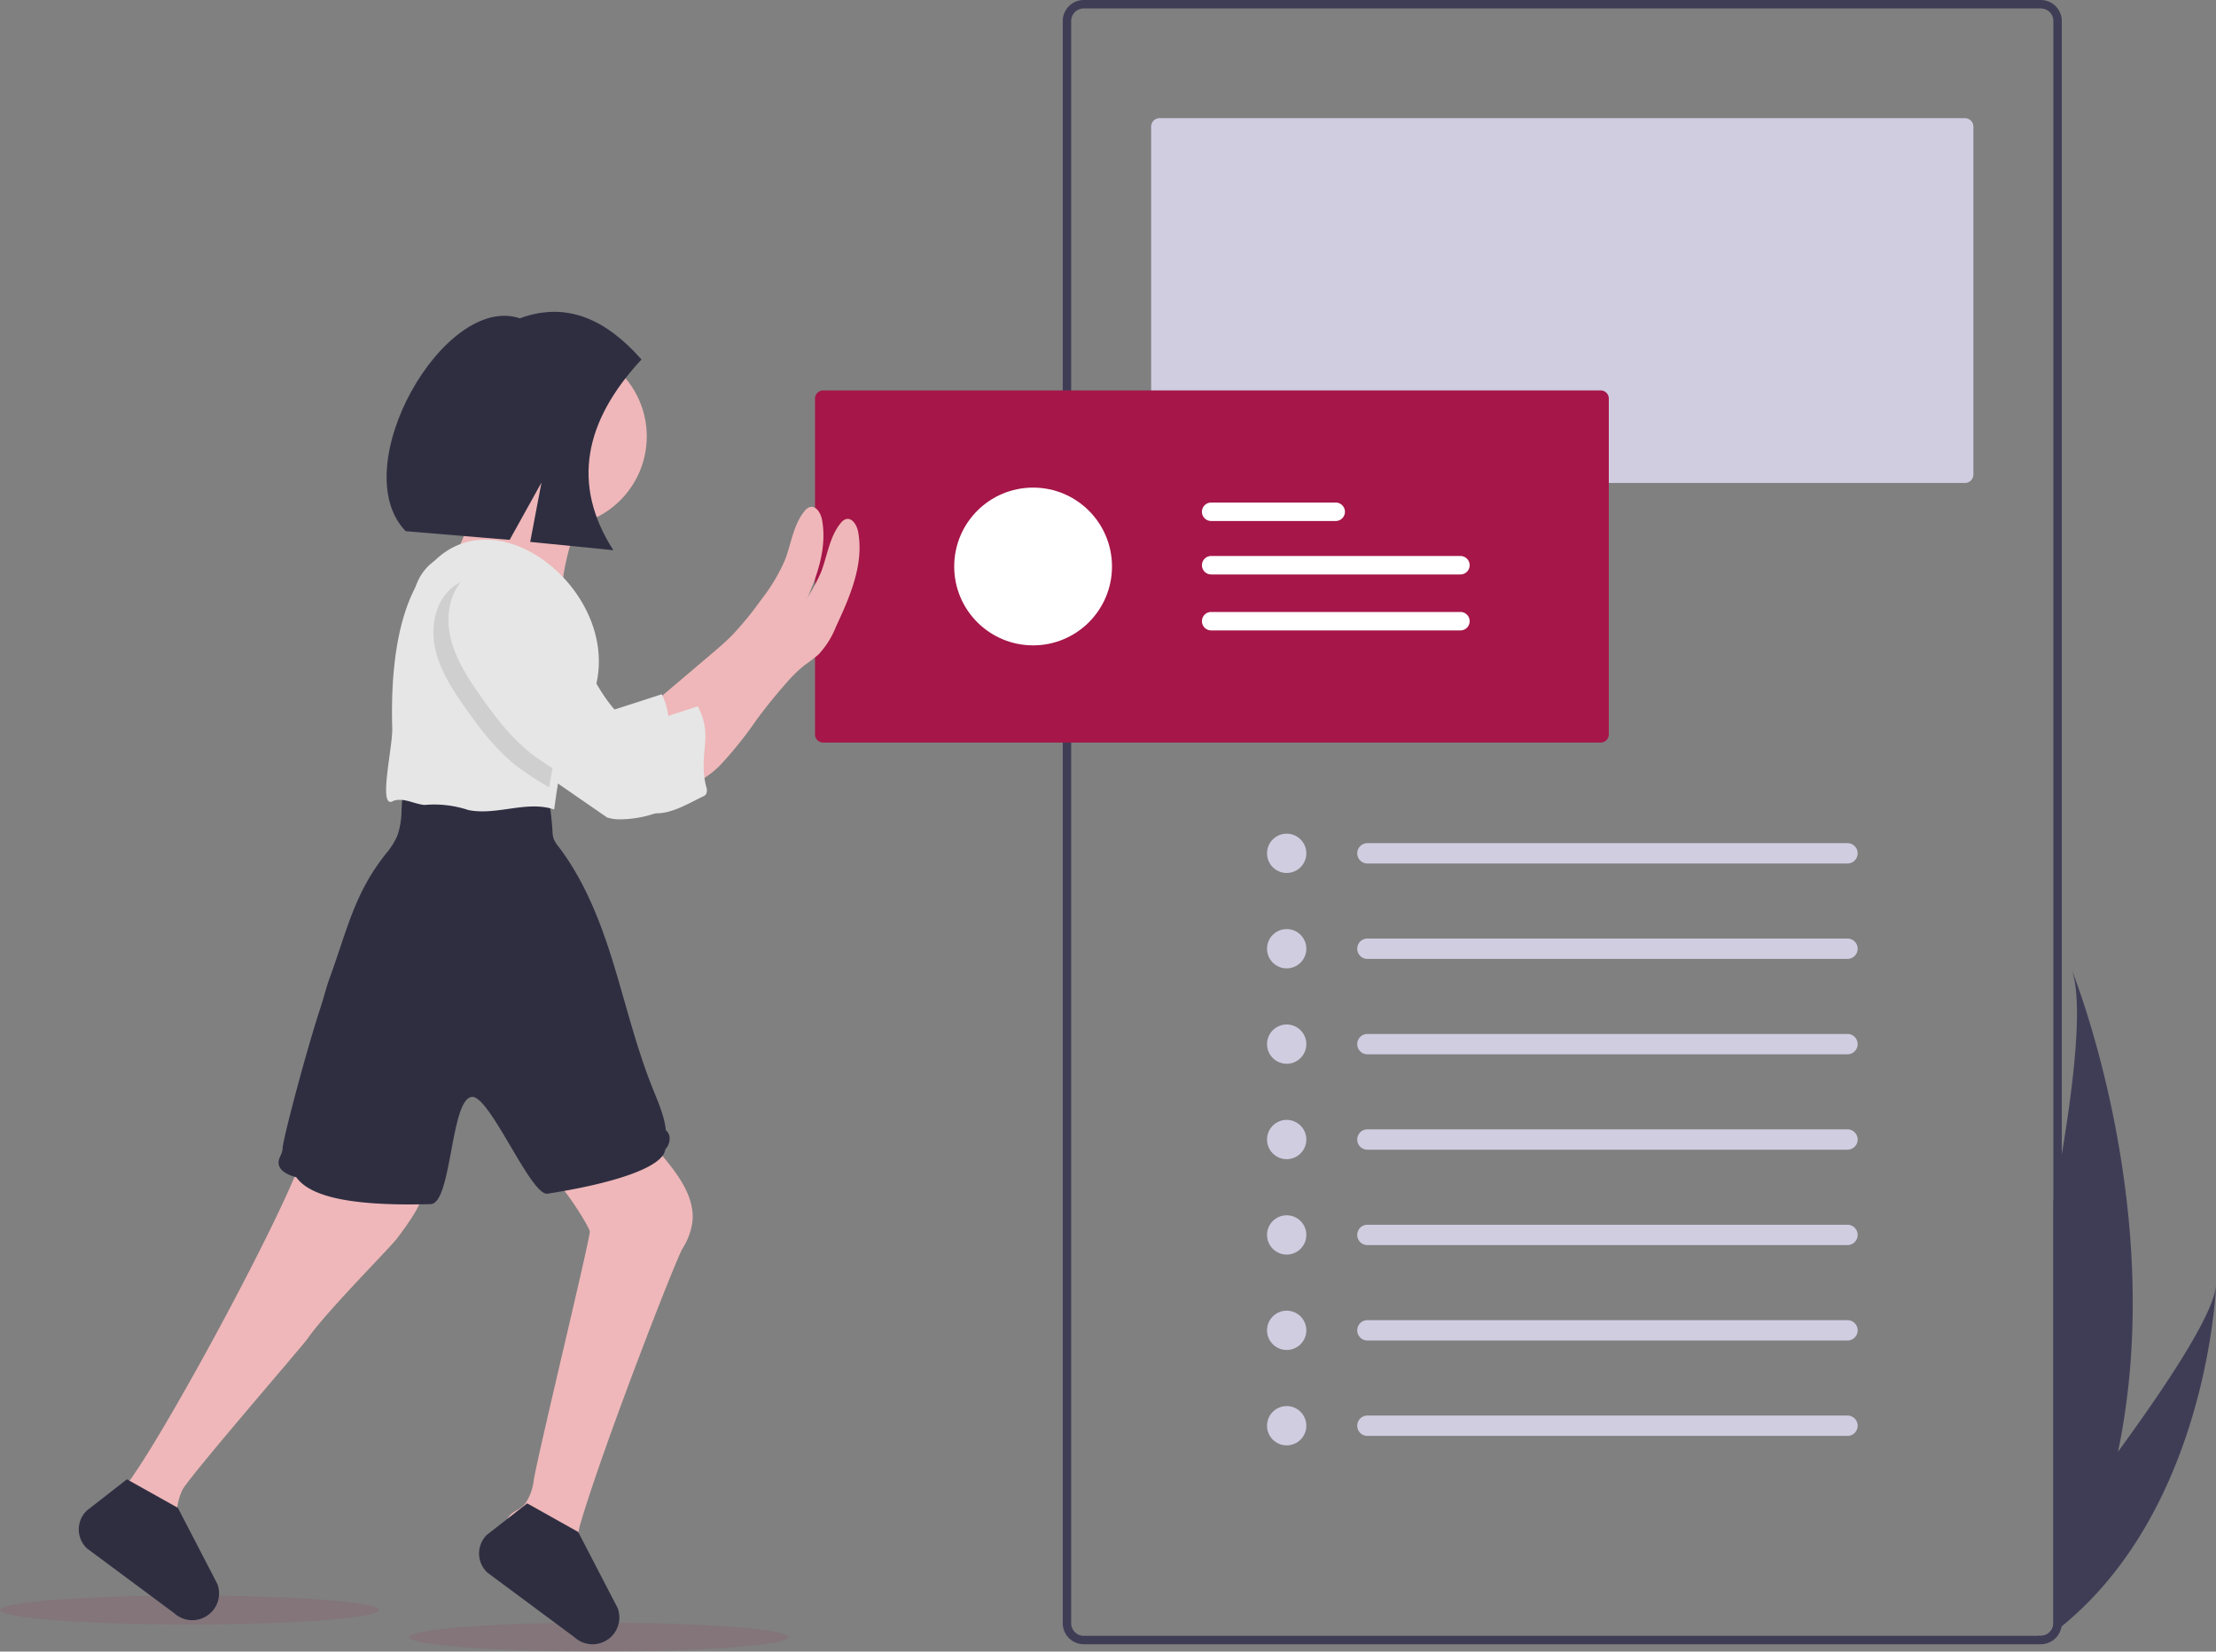 <?xml version="1.0" encoding="UTF-8"?>
<svg xmlns="http://www.w3.org/2000/svg" id="undraw_publish_post_vowb" width="460" height="342.888" viewBox="0 0 460 342.888">
  <rect x="0" y="0" width="460" height="342.888" fill="#808080" stroke="none"/>
  <ellipse id="Ellipse_86" data-name="Ellipse 86" cx="39.366" cy="3.002" rx="39.366" ry="3.002" transform="translate(0 331.259)" fill="#a61648" opacity="0.1"></ellipse>
  <ellipse id="Ellipse_87" data-name="Ellipse 87" cx="39.366" cy="3.002" rx="39.366" ry="3.002" transform="translate(84.918 336.883)" fill="#a61648" opacity="0.1"></ellipse>
  <path id="Pfad_373" data-name="Pfad 373" d="M786.311,145.142H587.666a4.374,4.374,0,0,0-4.369,4.369V482.139a4.371,4.371,0,0,0,4.369,4.369H786.311a4.359,4.359,0,0,0,4.311-3.687,3.746,3.746,0,0,0,.058-.682V149.511A4.374,4.374,0,0,0,786.311,145.142Zm2.621,337a2.622,2.622,0,0,1-2.621,2.621H587.666a2.622,2.622,0,0,1-2.621-2.621V149.511a2.625,2.625,0,0,1,2.621-2.621H786.311a2.625,2.625,0,0,1,2.621,2.621Z" transform="translate(-362.691 -145.142)" fill="#3f3d56"></path>
  <path id="Pfad_374" data-name="Pfad 374" d="M617.674,188.772a1.75,1.75,0,0,0-1.748,1.748v72.234a1.749,1.749,0,0,0,1.748,1.748H784.862a1.75,1.75,0,0,0,1.748-1.748V190.52a1.75,1.75,0,0,0-1.748-1.748Z" transform="translate(-376.97 -164.236)" fill="#d0cde1"></path>
  <path id="Pfad_375" data-name="Pfad 375" d="M493.546,289.272a1.689,1.689,0,0,0-1.687,1.687v69.734a1.689,1.689,0,0,0,1.687,1.687h161.4a1.689,1.689,0,0,0,1.687-1.687V290.959a1.689,1.689,0,0,0-1.687-1.687Z" transform="translate(-322.675 -208.217)" fill="#a61648"></path>
  <path id="Pfad_376" data-name="Pfad 376" d="M296.05,572.4c.212,5.223-3.124,9.852-6.248,14.013-1.424,1.949-14.663,15.157-18.661,20.929-.968,1.4-24.74,28.839-25.959,31.381a12.065,12.065,0,0,0-.706,1.868,25.222,25.222,0,0,0-.681,7.66v1.818a56.859,56.859,0,0,0,1.25,11.8c.137.562.294,1.131.375,1.7a5.466,5.466,0,0,1-.712-.556l-12.92-9.59-.806-.6c-.825-2.387-1.606-4.8-2.487-7.153a4.437,4.437,0,0,1,.962-4.167,23.558,23.558,0,0,1,3.3-3.011,19.38,19.38,0,0,0,2.437-3.1c8.915-12.976,34.024-59.539,35.855-68.91a21.432,21.432,0,0,1,7.31-.094l12.889,1.712c1.393.187,2.918.444,3.823,1.512a4.709,4.709,0,0,1,.981,2.793Z" transform="translate(-207.331 -329.371)" fill="#efb7b9"></path>
  <path id="Pfad_377" data-name="Pfad 377" d="M416.369,580.453a13.785,13.785,0,0,1-2.018,5.473c-1.324,2.018-16.537,41.146-21.267,57.3-.868,2.968-.412,5.835-.506,6.829-.075.825-.144,1.649-.206,2.468-.087,1.018-.156,2.037-.231,3.049-.194,2.68-.362,5.5.768,7.934a23.887,23.887,0,0,1,1.406,2.755,5.451,5.451,0,0,1-1.212-.85l-12.92-9.59a59.287,59.287,0,0,1-2.43-9.165c-.325-1.768-.481-3.8.625-5.154a2.436,2.436,0,0,1,.206-.237,5.681,5.681,0,0,1,1.2-.862,9.991,9.991,0,0,0,1.15-.737,4.333,4.333,0,0,0,.737-.737,10.84,10.84,0,0,0,1.762-4.886c1.25-7.085,11.833-50.555,11.633-51.63-.219-1.056-6.229-11.183-10.352-13.432a47.193,47.193,0,0,1,14.413-8.259,5.7,5.7,0,0,1,2.968-.506,4.916,4.916,0,0,1,1.537.625c2.83,1.587,5,4.086,7.072,6.585C413.795,571.188,416.887,575.611,416.369,580.453Z" transform="translate(-272.634 -326.778)" fill="#efb7b9"></path>
  <path id="Pfad_378" data-name="Pfad 378" d="M374.115,509.84c-.4,3.778-11.016,7.122-24.44,9.2-3.467.537-11.985-20.445-15.7-20.09-4.466.426-4.154,22.145-8.571,22.262-15.035.4-24.752-1.144-27.893-5.6-1.7-.412-3.749-1.387-3.667-3.124.056-.993.843-1.874.837-2.849,0-1.7,4.929-20.3,7.834-29.132.725-2.193,1.25-4.442,2.068-6.61,3.536-9.771,5.054-17.268,11.514-25.4a15.2,15.2,0,0,0,2.412-3.8,16.588,16.588,0,0,0,.856-5.142l.356-6.116c9.578-.45,18.88-.269,28.251,1.756a1.918,1.918,0,0,1,1.974,1.86v.014q.544,3.355.762,6.741a5.566,5.566,0,0,0,.212,1.474,6.117,6.117,0,0,0,1.012,1.668c5.423,7.11,8.747,15.619,11.371,24.141s4.711,17.281,8.009,25.615c1.137,2.874,2.624,6.1,2.924,9.184C375.427,506.766,375.164,508.759,374.115,509.84Z" transform="translate(-236.018 -271.217)" fill="#2f2e41"></path>
  <path id="Pfad_379" data-name="Pfad 379" d="M440.815,363.2c1.649-1.393,3.3-2.793,4.811-4.33a65.94,65.94,0,0,0,5.9-7.21,37.735,37.735,0,0,0,5-8.284c1.343-3.449,1.756-7.372,4.092-10.233a2.343,2.343,0,0,1,1.056-.825c1.331-.419,2.324,1.25,2.58,2.63,1.25,6.76-1.731,13.507-4.629,19.742a17.939,17.939,0,0,1-3.611,5.723,33.854,33.854,0,0,1-2.843,2.18,29.76,29.76,0,0,0-4.023,3.961q-3.124,3.549-5.941,7.353a80.525,80.525,0,0,1-7.278,9.153,18.323,18.323,0,0,1-10.084,5.542c1.106-.15.743-6.641.625-7.46-.169-1.187-.981-2.587-1.006-3.749-.031-1.424.55-1.631,1.724-2.63Z" transform="translate(-293.615 -227.029)" fill="#efb7b9"></path>
  <path id="Pfad_380" data-name="Pfad 380" d="M363.634,314.588s-3.749,18.743-8.122,21.866,23.741,6.872,23.741,6.872.625-14.994,8.122-21.866S363.634,314.588,363.634,314.588Z" transform="translate(-262.803 -219.296)" fill="#efb7b9"></path>
  <path id="Pfad_381" data-name="Pfad 381" d="M383.651,404.526a8.372,8.372,0,0,0,2.868.375,22.491,22.491,0,0,0,9.471-2.205,1.743,1.743,0,0,0,.712-.512,1.912,1.912,0,0,0,.031-1.531c-1.762-7.122,1.637-15.2-1.737-21.71-3.667,1.193-7.691,2.5-11.358,3.661a4.155,4.155,0,0,1-1.774.3,3.749,3.749,0,0,1-1.912-1.043c-3.973-3.436-6.479-8.222-8.747-12.951s-4.492-9.609-8.066-13.457-6.916-5.885-12.139-5.329a7.835,7.835,0,0,0-4.8,2.562c-2.949,3.174-3.536,8-2.5,12.214s3.417,7.941,5.891,11.5c3.224,4.636,6.691,9.2,11.171,12.645a84.2,84.2,0,0,0,7.535,4.867" transform="translate(-257.63 -234.807)" fill="#e6e6e6"></path>
  <circle id="Ellipse_88" data-name="Ellipse 88" cx="18.743" cy="18.743" r="18.743" transform="translate(96.77 71.864)" fill="#efb7b9"></circle>
  <path id="Pfad_382" data-name="Pfad 382" d="M376.4,376.876c-5.634,6.644-6.825,15.132-7.978,23.51-5.66-1.918-11.933,1.3-17.793.125a22.525,22.525,0,0,0-9.146-1.062c-2.168-.207-4.317-1.569-6.385-.875-3.438,2.178-.09-11.311-.294-15.232C333,317.211,386.637,349.382,376.4,376.876Z" transform="translate(-253.387 -232.329)" fill="#e6e6e6"></path>
  <path id="Pfad_383" data-name="Pfad 383" d="M454.146,367.648c1.649-1.393,3.3-2.793,4.811-4.33a65.946,65.946,0,0,0,5.9-7.21,37.734,37.734,0,0,0,5-8.284c1.343-3.449,1.756-7.372,4.092-10.233a2.342,2.342,0,0,1,1.056-.825c1.331-.419,2.324,1.249,2.58,2.63,1.25,6.76-1.731,13.507-4.629,19.742a17.939,17.939,0,0,1-3.611,5.723,33.854,33.854,0,0,1-2.843,2.18A29.76,29.76,0,0,0,462.474,371q-3.124,3.549-5.941,7.353a80.525,80.525,0,0,1-7.278,9.153,18.322,18.322,0,0,1-10.084,5.542c1.106-.15.743-6.641.625-7.46-.169-1.187-.981-2.586-1.006-3.749-.031-1.424.55-1.631,1.724-2.63Z" transform="translate(-299.45 -228.973)" fill="#efb7b9"></path>
  <path id="Pfad_384" data-name="Pfad 384" d="M382.168,383.864l-.044.081c-1.081,2.005-2.7,3.692-3.811,5.692a25.146,25.146,0,0,0-2.33,7.385q-.519,2.561-.956,5.129a68.9,68.9,0,0,1-6.5-4.23c-4.479-3.442-7.947-8.009-11.171-12.651-2.5-3.555-4.873-7.285-5.891-11.489s-.425-9.04,2.5-12.214a7.847,7.847,0,0,1,4.8-2.568c5.223-.556,8.522,1.462,12.1,5.3s5.785,8.747,8.066,13.457C379.938,379.8,380.975,381.9,382.168,383.864Z" transform="translate(-261.033 -238.692)" opacity="0.1" style="isolation: isolate"></path>
  <path id="Pfad_385" data-name="Pfad 385" d="M364.332,354.566a7.834,7.834,0,0,0-4.8,2.562c-2.949,3.174-3.536,8-2.5,12.214s3.417,7.941,5.891,11.5c3.224,4.636,6.691,9.2,11.171,12.645a84.2,84.2,0,0,0,7.535,4.867c4.314,2.657,8.46,1.83,12.414,5a10.433,10.433,0,0,0,2.936,1.874,8.372,8.372,0,0,0,2.868.375c3.28-.036,6.513-2.038,9.471-3.455a1.743,1.743,0,0,0,.712-.512,1.912,1.912,0,0,0,.031-1.531c-1.762-7.122,1.637-10.2-1.737-16.712-3.667,1.193-7.691,2.5-11.358,3.661a4.156,4.156,0,0,1-1.774.3,3.749,3.749,0,0,1-1.912-1.043c-3.973-3.436-6.479-8.222-8.747-12.951s-4.492-9.609-8.066-13.457S369.555,354.01,364.332,354.566Z" transform="translate(-263.464 -236.752)" fill="#e6e6e6"></path>
  <path id="Pfad_386" data-name="Pfad 386" d="M395.372,727.733a5.553,5.553,0,0,1-6.535,1.025,5.449,5.449,0,0,1-1.212-.85l-12.92-9.59-5.123-3.8a5.423,5.423,0,0,1-.081-7.866L372.9,704l1.406-1.1,1.887-1.474,1.649-1.287,10.583,5.935.181.35,8.009,15.444a5.568,5.568,0,0,1-1.243,5.867Z" transform="translate(-268.406 -388.023)" fill="#2f2e41"></path>
  <path id="Pfad_387" data-name="Pfad 387" d="M247.619,718.846a5.553,5.553,0,0,1-6.535,1.025c-.169-.088-.337-.187-.5-.294a5.467,5.467,0,0,1-.712-.556l-12.92-9.59-.806-.6-4.317-3.2a5.423,5.423,0,0,1-.081-7.866l3.4-2.649,1.406-1.1,1.887-1.474,1.649-1.287.269.15,9.284,5.2,1.031.581.181.35,8.009,15.444A5.568,5.568,0,0,1,247.619,718.846Z" transform="translate(-203.745 -384.134)" fill="#2f2e41"></path>
  <path id="Pfad_388" data-name="Pfad 388" d="M386.627,270.15c-7.257-8.223-15.441-12.156-25.252-8.545-15.742-5.284-36.434,31.028-23.693,44.2l21.579,1.8,6.607-11.9-2.338,12.324,17.26,1.723C371.986,296.06,374.81,282.9,386.627,270.15Z" transform="translate(-253.468 -195.521)" fill="#2f2e41"></path>
  <circle id="Ellipse_89" data-name="Ellipse 89" cx="16.377" cy="16.377" r="16.377" transform="translate(198.075 101.232)" fill="#fff"></circle>
  <path id="Path_40" data-name="Path 40" d="M636.589,350.4a1.915,1.915,0,1,0,0,3.83H688.3a1.915,1.915,0,0,0,.063-3.83H636.589Z" transform="translate(-385.174 -234.967)" fill="#fff"></path>
  <path id="Path_40-2" data-name="Path 40" d="M636.589,330.67a1.915,1.915,0,1,0,0,3.83H662.41a1.915,1.915,0,0,0,.063-3.83H636.589Z" transform="translate(-385.174 -226.334)" fill="#fff"></path>
  <path id="Path_40-3" data-name="Path 40" d="M636.589,371.064a1.915,1.915,0,1,0,0,3.83H688.3a1.915,1.915,0,0,0,.063-3.83H636.589Z" transform="translate(-385.174 -244.011)" fill="#fff"></path>
  <circle id="Ellipse_90" data-name="Ellipse 90" cx="4.078" cy="4.078" r="4.078" transform="translate(263.013 173.083)" fill="#d0cde1"></circle>
  <path id="Path_40-4" data-name="Path 40" d="M694.192,456.411a2.112,2.112,0,1,0,0,4.223h99.543a2.112,2.112,0,1,0,.069-4.223H694.192Z" transform="translate(-410.297 -281.361)" fill="#d0cde1"></path>
  <circle id="Ellipse_91" data-name="Ellipse 91" cx="4.078" cy="4.078" r="4.078" transform="translate(263.013 192.889)" fill="#d0cde1"></circle>
  <path id="Path_40-5" data-name="Path 40" d="M694.192,491.63a2.112,2.112,0,1,0,0,4.223h99.543a2.112,2.112,0,1,0,.069-4.223H694.192Z" transform="translate(-410.297 -296.774)" fill="#d0cde1"></path>
  <circle id="Ellipse_92" data-name="Ellipse 92" cx="4.078" cy="4.078" r="4.078" transform="translate(263.013 212.695)" fill="#d0cde1"></circle>
  <path id="Path_40-6" data-name="Path 40" d="M694.192,526.849a2.112,2.112,0,1,0,0,4.223h99.543a2.112,2.112,0,1,0,.069-4.223H694.192Z" transform="translate(-410.297 -312.187)" fill="#d0cde1"></path>
  <circle id="Ellipse_93" data-name="Ellipse 93" cx="4.078" cy="4.078" r="4.078" transform="translate(263.013 232.502)" fill="#d0cde1"></circle>
  <path id="Path_40-7" data-name="Path 40" d="M694.192,562.068a2.112,2.112,0,1,0,0,4.223h99.543a2.112,2.112,0,1,0,.069-4.223H694.192Z" transform="translate(-410.297 -327.6)" fill="#d0cde1"></path>
  <circle id="Ellipse_94" data-name="Ellipse 94" cx="4.078" cy="4.078" r="4.078" transform="translate(263.013 252.308)" fill="#d0cde1"></circle>
  <path id="Path_40-8" data-name="Path 40" d="M694.192,597.287a2.112,2.112,0,1,0,0,4.223h99.543a2.112,2.112,0,1,0,.069-4.223H694.192Z" transform="translate(-410.297 -343.013)" fill="#d0cde1"></path>
  <circle id="Ellipse_95" data-name="Ellipse 95" cx="4.078" cy="4.078" r="4.078" transform="translate(263.013 272.114)" fill="#d0cde1"></circle>
  <path id="Path_40-9" data-name="Path 40" d="M694.192,632.506a2.112,2.112,0,1,0,0,4.223h99.543a2.112,2.112,0,1,0,.069-4.223H694.192Z" transform="translate(-410.297 -358.425)" fill="#d0cde1"></path>
  <circle id="Ellipse_96" data-name="Ellipse 96" cx="4.078" cy="4.078" r="4.078" transform="translate(263.013 291.92)" fill="#d0cde1"></circle>
  <path id="Path_40-10" data-name="Path 40" d="M694.192,667.725a2.112,2.112,0,1,0,0,4.223h99.543a2.112,2.112,0,1,0,.069-4.223H694.192Z" transform="translate(-410.297 -373.838)" fill="#d0cde1"></path>
  <path id="Pfad_389" data-name="Pfad 389" d="M980.214,568.752c-.087,2.15-2.26,46.521-32.068,70.766q-1.87,1.52-3.886,2.93l-1.014-.99h.588a2.622,2.622,0,0,0,2.621-2.621V551.375c.623-3.355,1.212-6.653,1.748-9.862,2.907-17.447,4.253-32.185,2.074-38.308.944,2.365,19.888,50.739,9.6,100.027C970.066,589.281,979.736,574.636,980.214,568.752Z" transform="translate(-520.214 -301.84)" fill="#3f3d56"></path>
</svg>
